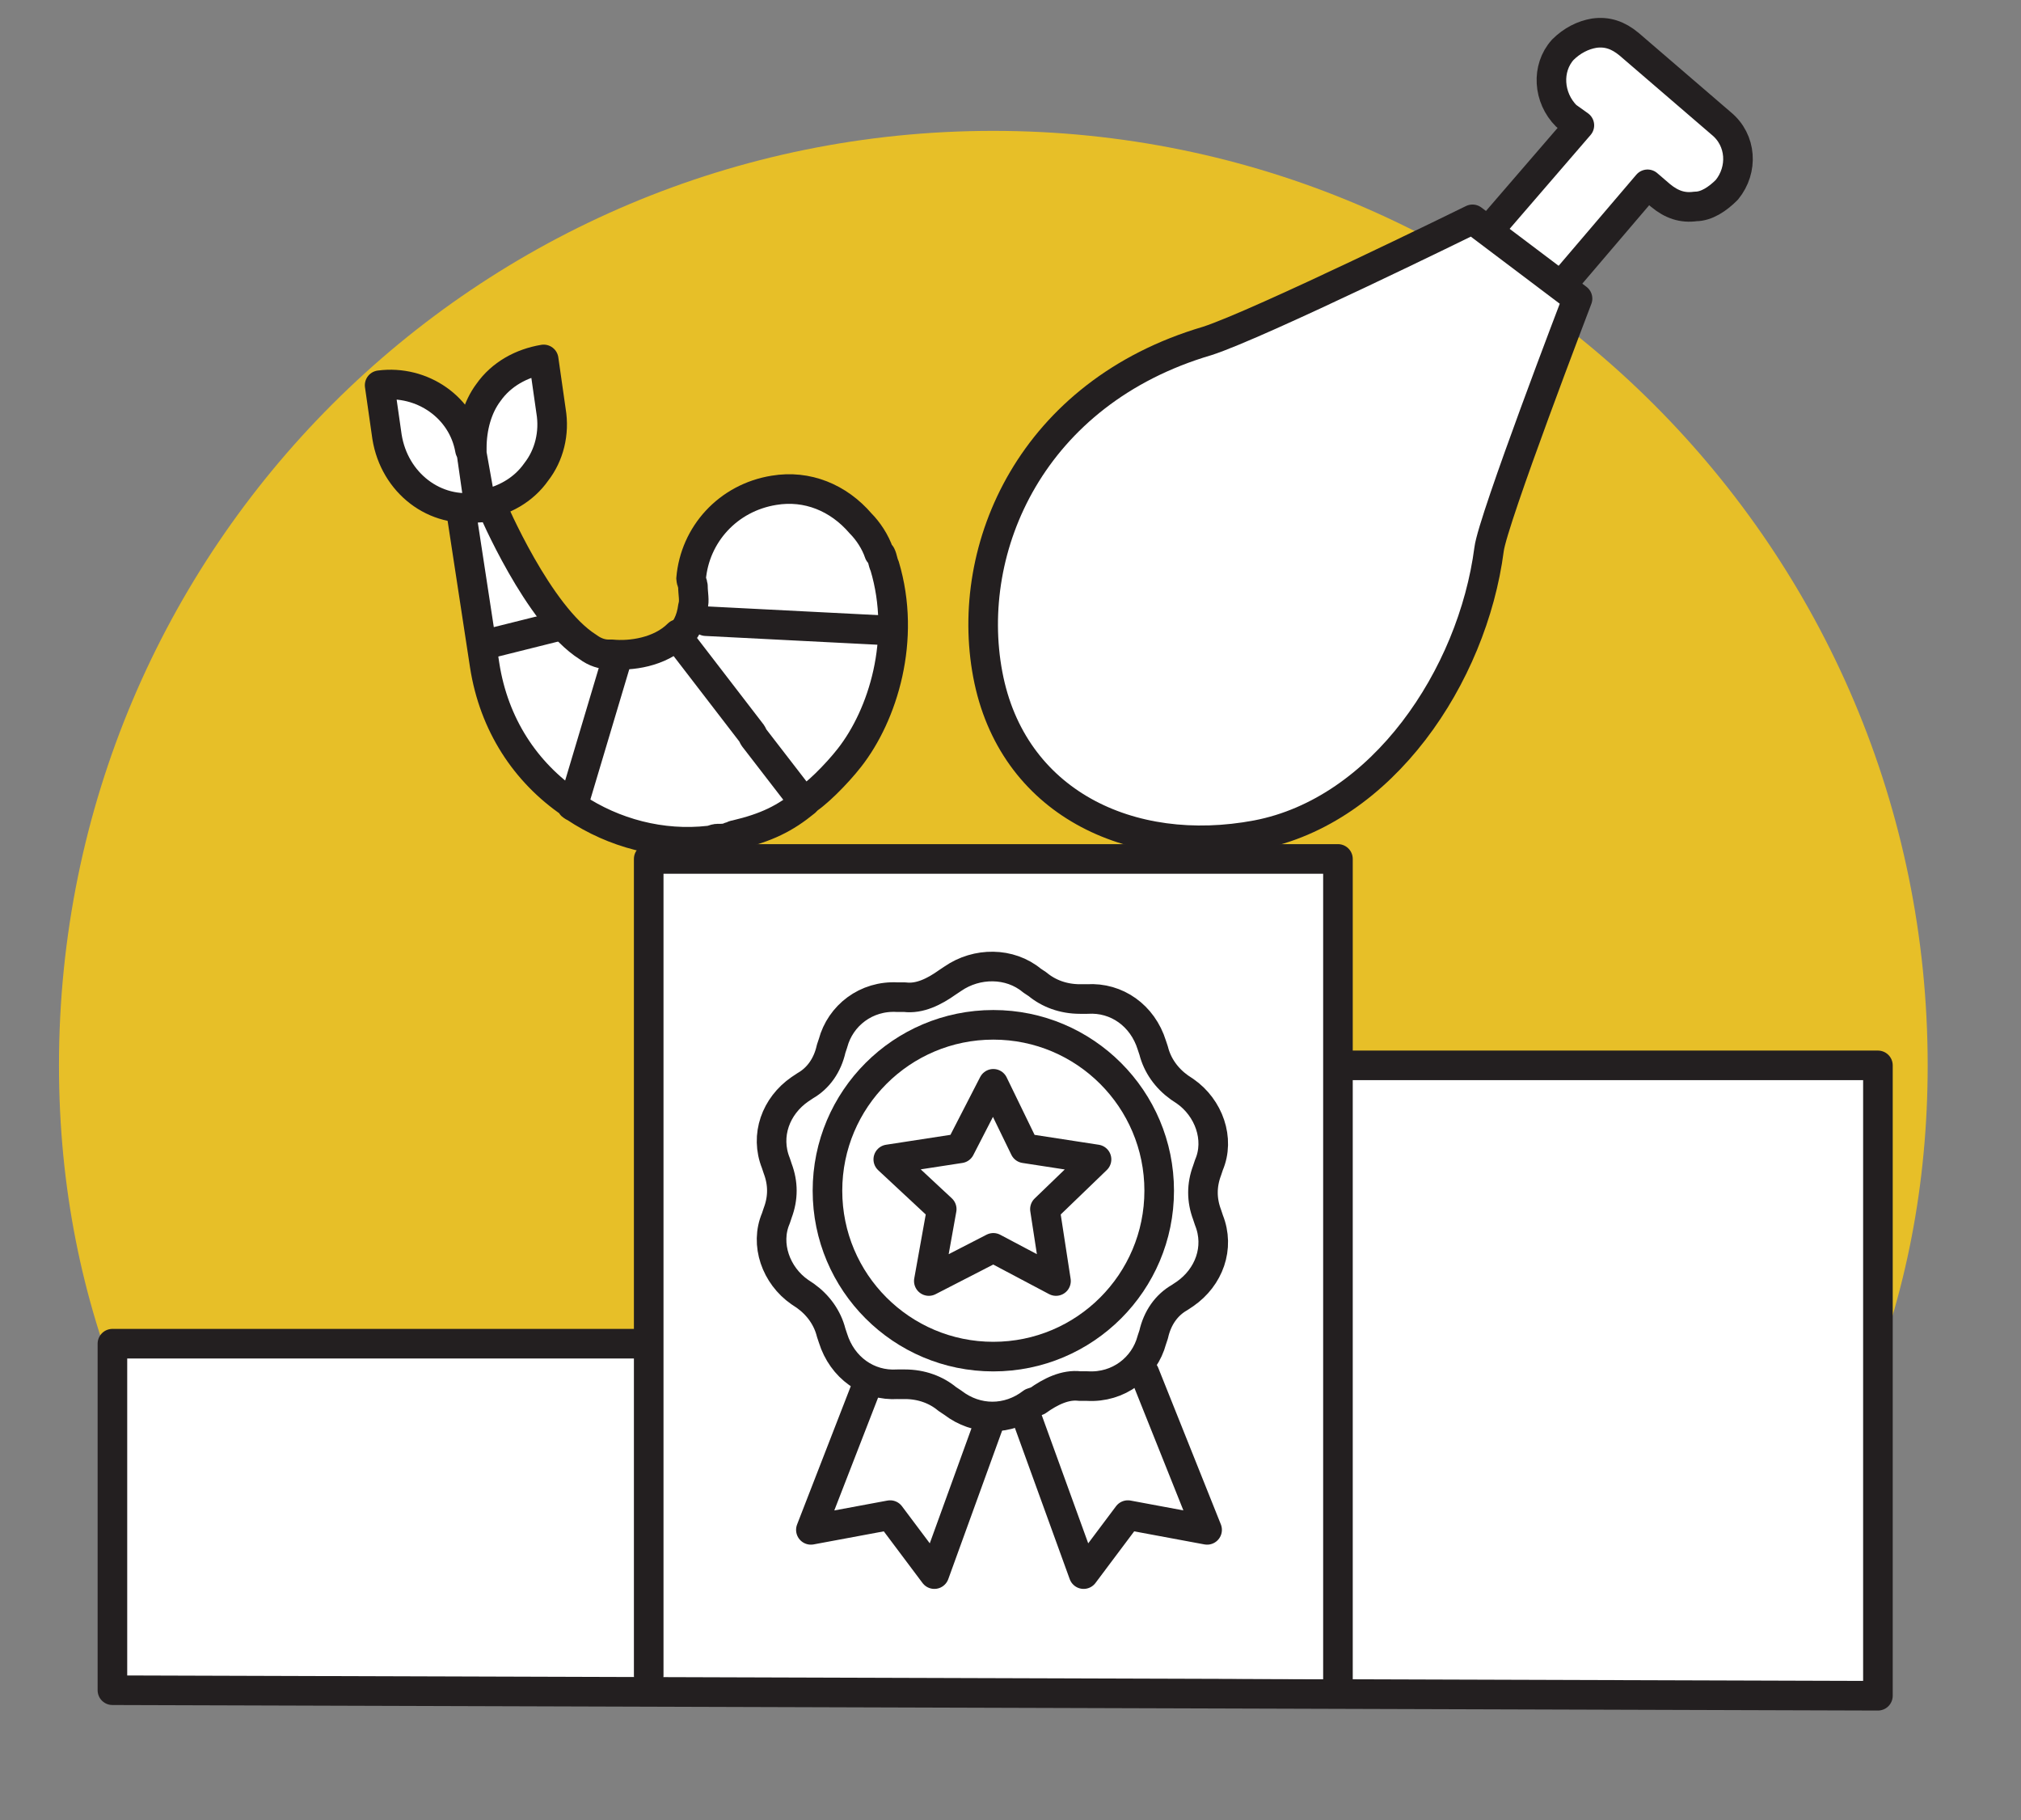<?xml version="1.0"?>
<svg xmlns="http://www.w3.org/2000/svg" width="171" height="154" viewBox="0 0 171 154" fill="none">
<rect x="0" y="0" width="171" height="154" fill="#808080" stroke="none"/>
<path d="M25.573 141.898C12.786 127.864 4.99 110.711 4.99 90.128C4.99 46.312 40.386 11.071 84.047 11.071C127.708 11.071 163.104 46.468 163.104 90.128C163.104 110.399 155.62 127.24 142.989 141.274" fill="#E7BF28"/>
<path d="M132.23 4.21C133.01 3.431 133.945 2.963 134.881 2.807C135.972 2.651 136.908 2.963 137.843 3.742L145.64 10.447C147.355 11.851 147.511 14.346 146.108 16.061C145.328 16.841 144.393 17.464 143.457 17.464C142.366 17.62 141.43 17.308 140.494 16.529L139.403 15.593L125.837 31.498L119.911 26.508L133.633 10.603L132.542 9.824C130.983 8.264 130.827 5.769 132.23 4.21Z" fill="white" stroke="#231F20" stroke-width="2.504" stroke-miterlimit="10" stroke-linecap="round" stroke-linejoin="round"/>
<path d="M133.477 25.261C133.477 25.261 126.305 43.973 125.993 46.468C124.589 57.227 116.949 68.61 106.345 70.637C95.586 72.664 85.606 67.83 83.579 57.071C81.552 46.312 87.322 33.213 102.135 28.847C106.501 27.444 124.589 18.556 124.589 18.556L133.477 25.261Z" fill="white" stroke="#231F20" stroke-width="2.504" stroke-miterlimit="10" stroke-linecap="round" stroke-linejoin="round"/>
<path d="M68.142 67.83C66.427 69.234 64.868 70.013 62.217 70.637C62.061 70.637 61.905 70.793 61.749 70.793C61.437 70.949 61.125 70.949 60.657 70.949C60.502 70.949 60.19 71.105 60.034 71.105C55.979 71.573 51.925 70.481 48.651 68.298C48.339 68.142 48.339 68.142 48.339 67.986C44.441 65.335 41.79 61.281 41.01 56.291L38.983 43.037L41.634 42.881C41.634 42.881 45.532 52.081 49.742 54.732C50.366 55.2 50.99 55.356 51.457 55.356C51.613 55.356 51.613 55.356 51.769 55.356C53.329 55.512 55.824 55.2 57.383 53.64L63.62 61.749L63.776 62.061L68.142 67.83Z" fill="white" stroke="#231F20" stroke-width="2.504" stroke-miterlimit="10" stroke-linecap="round" stroke-linejoin="round"/>
<path d="M52.081 56.135L48.495 68.142" stroke="#231F20" stroke-width="2.504" stroke-miterlimit="10" stroke-linecap="round" stroke-linejoin="round"/>
<path d="M47.092 53.017L40.854 54.576" stroke="#231F20" stroke-width="2.504" stroke-miterlimit="10" stroke-linecap="round" stroke-linejoin="round"/>
<path d="M32.122 32.59L32.746 36.956C33.37 40.854 36.8 43.505 40.542 42.881L39.919 38.515C39.919 38.359 39.919 38.203 39.763 38.047C39.139 34.461 35.709 32.122 32.122 32.59Z" fill="white" stroke="#231F20" stroke-width="2.504" stroke-miterlimit="10" stroke-linecap="round" stroke-linejoin="round"/>
<path d="M40.698 42.725C42.569 42.413 44.285 41.478 45.376 39.919C46.468 38.515 46.936 36.644 46.624 34.773L46 30.407C44.129 30.718 42.414 31.654 41.322 33.213C40.386 34.461 39.919 36.176 39.919 37.891C39.919 38.047 39.919 38.203 39.919 38.359L40.698 42.725Z" fill="white" stroke="#231F20" stroke-width="2.504" stroke-miterlimit="10" stroke-linecap="round" stroke-linejoin="round"/>
<path d="M74.535 46.935C74.691 47.247 74.691 47.559 74.847 47.871C76.718 54.108 74.691 60.501 71.884 64.088C70.793 65.491 68.922 67.362 67.986 67.83L63.776 62.373L63.62 62.061L57.383 53.952C58.007 53.328 58.474 52.549 58.63 51.301C58.786 50.834 58.63 50.21 58.63 49.586C58.63 49.43 58.474 49.118 58.474 48.962C58.786 45.22 61.593 42.102 65.491 41.478C68.298 41.01 70.949 42.102 72.82 44.285C73.444 44.908 74.067 45.844 74.379 46.779C74.535 46.935 74.535 46.935 74.535 46.935Z" fill="white" stroke="#231F20" stroke-width="2.504" stroke-miterlimit="10" stroke-linecap="round" stroke-linejoin="round"/>
<path d="M75.003 53.328L59.722 52.549" stroke="#231F20" stroke-width="2.504" stroke-miterlimit="10" stroke-linecap="round" stroke-linejoin="round"/>
<path d="M113.83 90.128H158.894V143.457L9.512 142.989V113.674H53.641" fill="white"/>
<path d="M113.83 90.128H158.894V143.457L9.512 142.989V113.674H53.641" stroke="#231F20" stroke-width="2.504" stroke-miterlimit="10" stroke-linecap="round" stroke-linejoin="round"/>
<path d="M113.206 142.053V72.664H54.888V141.742" fill="white"/>
<path d="M113.206 142.053V72.664H54.888V141.742" stroke="#231F20" stroke-width="2.504" stroke-miterlimit="10" stroke-linecap="round" stroke-linejoin="round"/>
<path d="M96.834 116.169L102.135 129.423L95.43 128.176L91.688 133.166L86.542 118.976" fill="white"/>
<path d="M96.834 116.169L102.135 129.423L95.43 128.176L91.688 133.166L86.542 118.976" stroke="#231F20" stroke-width="2.504" stroke-miterlimit="10" stroke-linecap="round" stroke-linejoin="round"/>
<path d="M73.756 116.169L68.61 129.423L75.315 128.176L79.057 133.166L84.203 118.976" fill="white"/>
<path d="M73.756 116.169L68.61 129.423L75.315 128.176L79.057 133.166L84.203 118.976" stroke="#231F20" stroke-width="2.504" stroke-miterlimit="10" stroke-linecap="round" stroke-linejoin="round"/>
<path d="M87.322 82.956L87.789 83.267C88.725 84.047 89.972 84.515 91.376 84.515H91.999C94.494 84.359 96.677 85.918 97.457 88.413L97.613 88.881C97.925 90.128 98.704 91.22 99.796 91.999L100.264 92.311C102.291 93.715 103.227 96.366 102.291 98.549L102.135 99.016C101.667 100.264 101.667 101.511 102.135 102.759L102.291 103.227C103.227 105.566 102.291 108.06 100.264 109.464L99.796 109.776C98.704 110.399 97.925 111.491 97.613 112.894L97.457 113.362C96.833 115.701 94.65 117.416 91.999 117.26H91.376C90.128 117.105 88.881 117.728 87.789 118.508L87.322 118.664C85.294 120.223 82.644 120.223 80.617 118.664L80.149 118.352C79.213 117.572 77.966 117.105 76.562 117.105H75.939C73.444 117.26 71.261 115.701 70.481 113.206L70.325 112.738C70.013 111.491 69.234 110.399 68.142 109.62L67.674 109.308C65.647 107.905 64.712 105.254 65.647 103.071L65.803 102.603C66.271 101.355 66.271 100.108 65.803 98.861L65.647 98.393C64.712 96.054 65.647 93.559 67.674 92.156L68.142 91.844C69.234 91.22 70.013 90.128 70.325 88.725L70.481 88.257C71.105 85.918 73.288 84.203 75.939 84.359H76.562C77.81 84.515 79.057 83.891 80.149 83.112L80.617 82.8C82.644 81.396 85.45 81.396 87.322 82.956Z" fill="white" stroke="#231F20" stroke-width="2.504" stroke-miterlimit="10" stroke-linecap="round" stroke-linejoin="round"/>
<path d="M84.047 114.766C91.797 114.766 98.081 108.482 98.081 100.732C98.081 92.981 91.797 86.698 84.047 86.698C76.296 86.698 70.013 92.981 70.013 100.732C70.013 108.482 76.296 114.766 84.047 114.766Z" fill="white" stroke="#231F20" stroke-width="2.504" stroke-miterlimit="10" stroke-linecap="round" stroke-linejoin="round"/>
<path d="M84.047 91.688L86.698 97.145L92.779 98.081L88.413 102.291L89.349 108.372L84.047 105.566L78.589 108.372L79.681 102.291L75.159 98.081L81.24 97.145L84.047 91.688Z" fill="white" stroke="#231F20" stroke-width="2.504" stroke-miterlimit="10" stroke-linecap="round" stroke-linejoin="round"/>
</svg>
